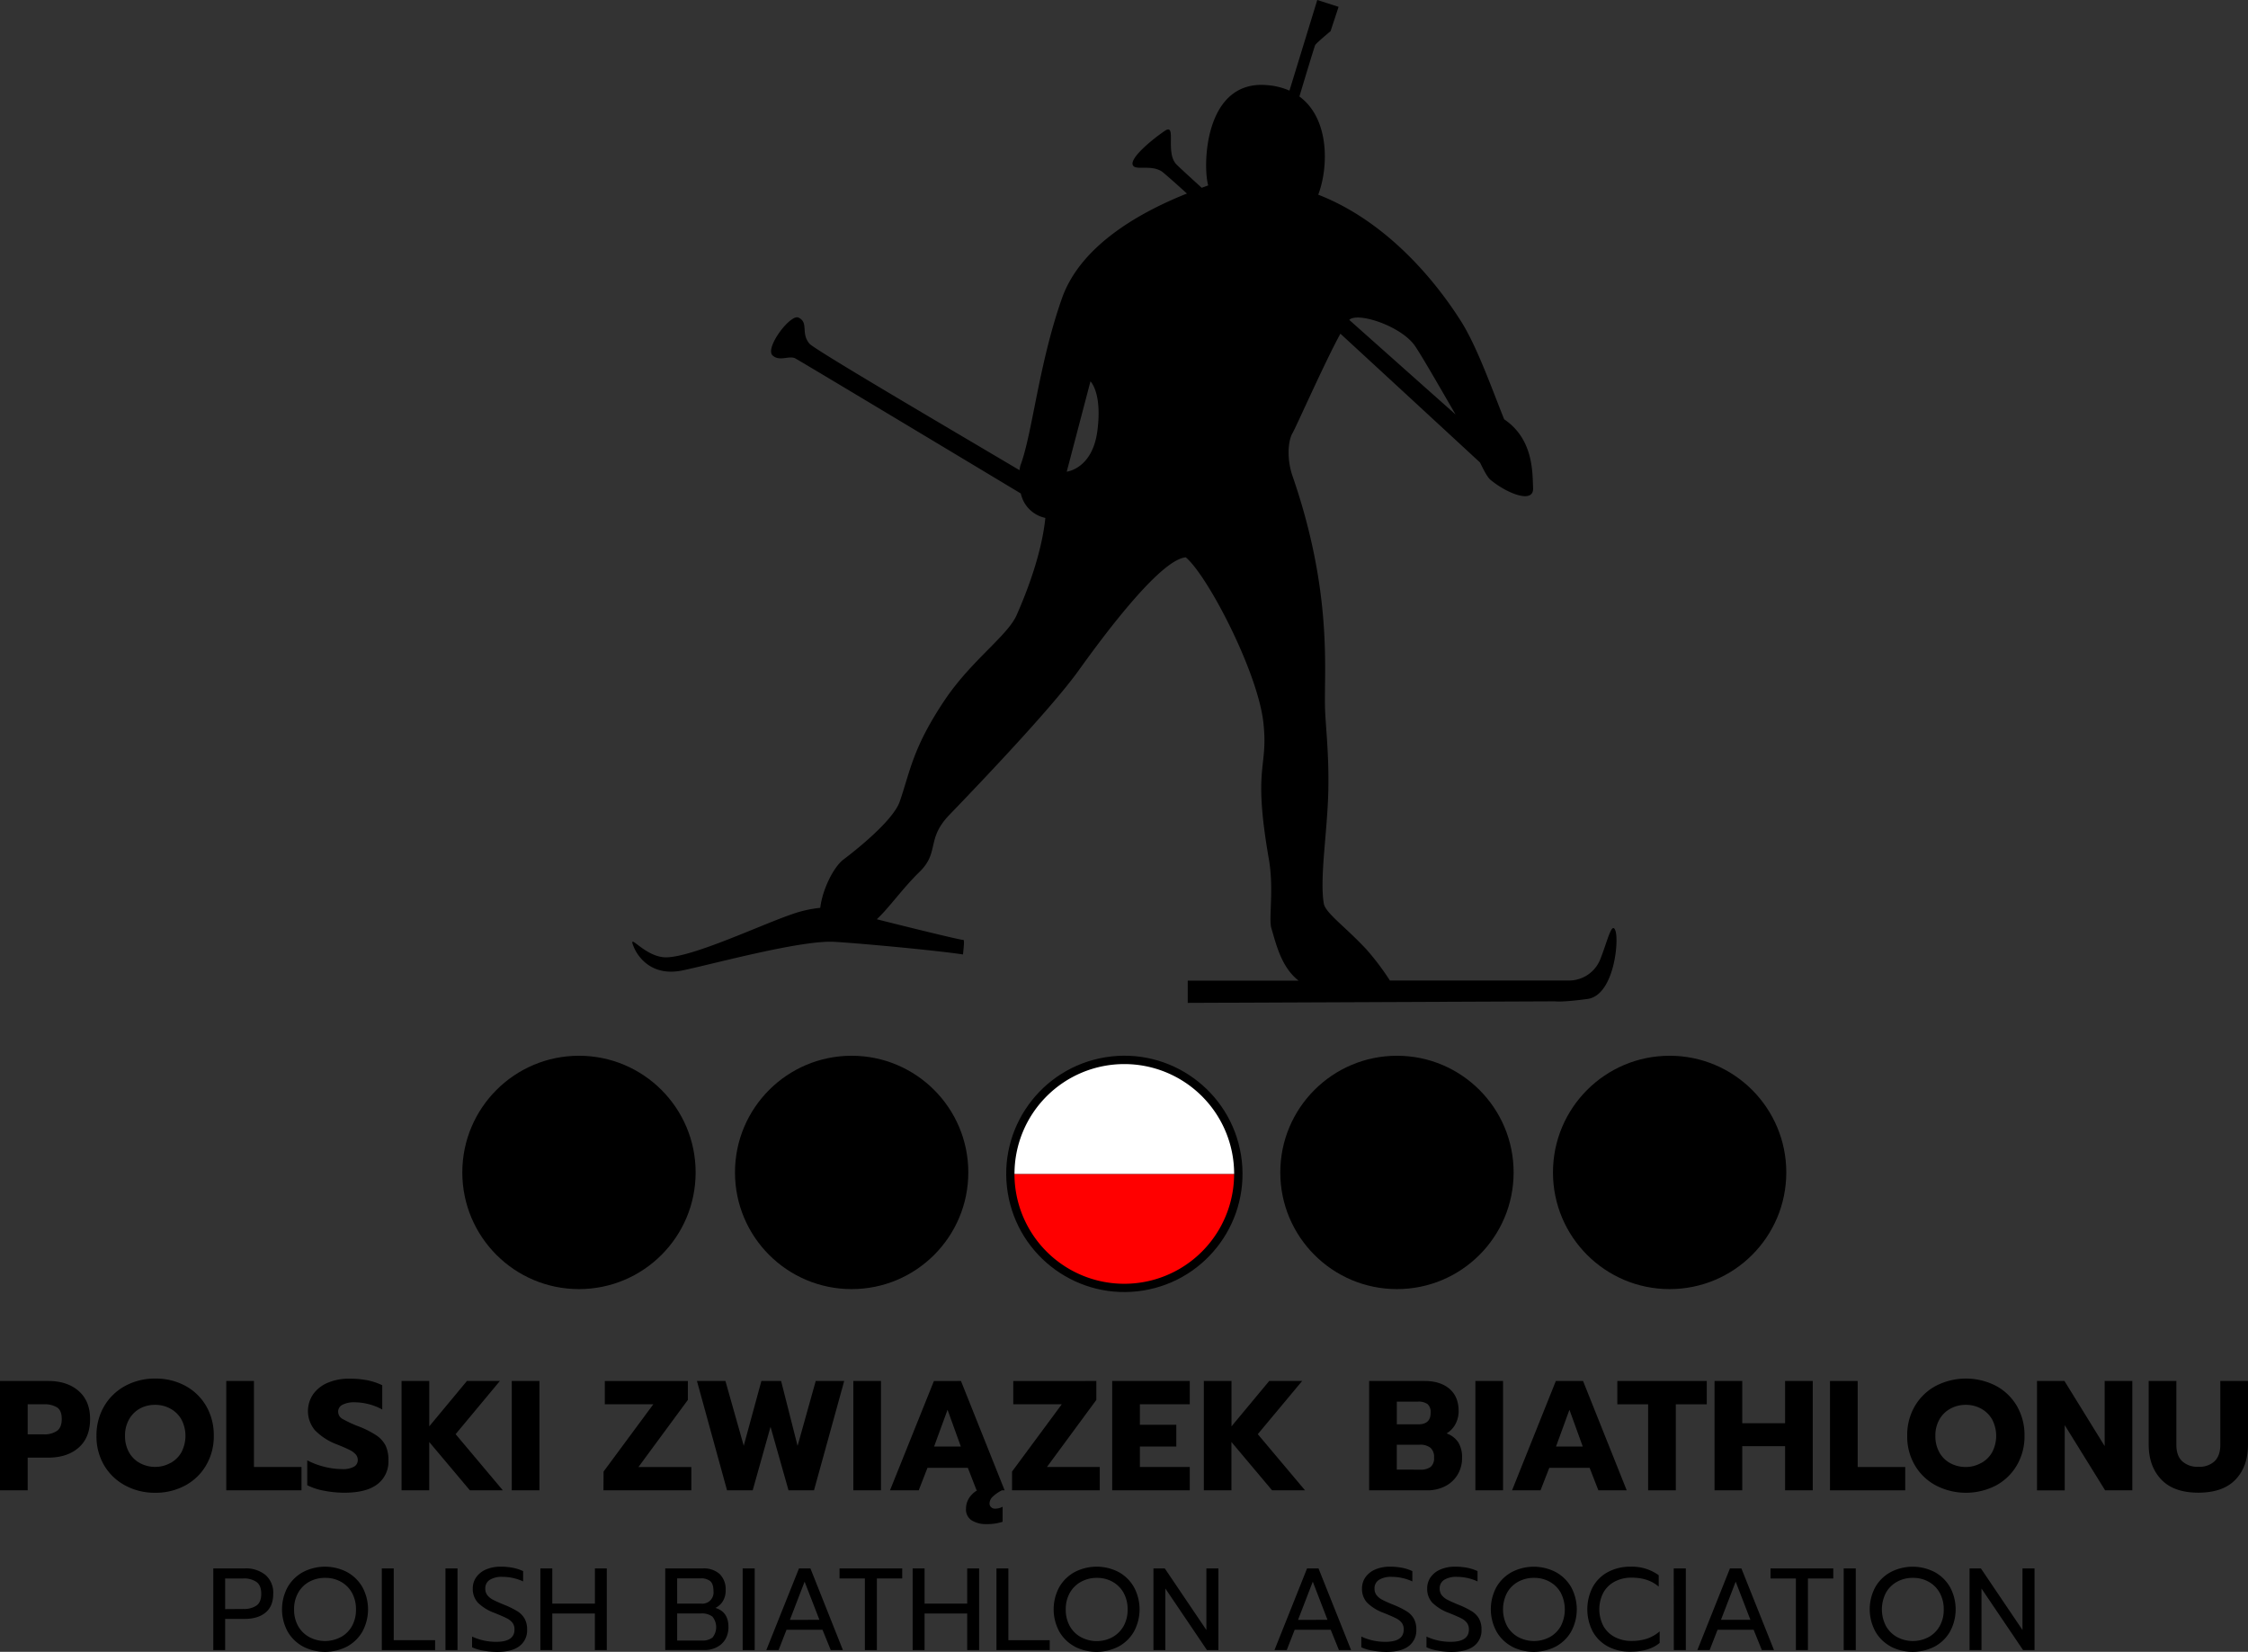 <?xml version="1.0" encoding="UTF-8"?> <svg xmlns="http://www.w3.org/2000/svg" viewBox="0 0 818.75 601.56"><rect x="0" y="0" width="818.75" height="601.56" fill="#333333" stroke="none"/><defs><style>.cls-1{fill-rule:evenodd;}.cls-2{fill:red;}.cls-3{fill:#fff;}</style></defs><title>LOGO_</title><g id="Layer_2" data-name="Layer 2"><g id="Page_1" data-name="Page 1"><g id="Warstwa_1" data-name="Warstwa 1"><path class="cls-1" d="M588.4,339.09c-1.29-4-2.9,3.54-5.5,10.1a12.25,12.25,0,0,1-11.57,7.89H506.22a94.4,94.4,0,0,0-8.54-11.32c-7.74-8.32-15-13.31-15.54-16.76-1.56-9.37,1.33-26.1,1.65-41.11.29-13.13-1-23.56-1.19-29.73-.49-13.21,3-41.84-11.84-84.78-2.12-6.13-1.71-12.73,0-15.67,1.37-2.34,11.6-25.53,17.43-36.19,19.72,18.16,39.21,36.15,50.85,46.91,1.46,3,2.74,5.42,3.79,6.29,5.87,4.9,15.78,8.93,15.54,3.06s.12-17.86-10.53-25.08c-4.16-10.28-9.79-26.31-15.66-35.61S508.39,81.91,480.12,70.9c3.75-9.89,4.23-27.64-6.86-35.76,2.25-7.5,5.5-18.24,5.74-18.71.37-.74,5.61-5.08,5.61-5.08l2.92-8.86L479.77,0,469.64,33A25,25,0,0,0,461.46,31c-23-2-23.42,29.73-21.41,36.52l-2.37.87c-5-4.56-8.37-7.64-9.24-8.55-4.12-4.3.23-15.14-4.17-12.2s-14.2,10.88-11.26,13c1.59,1.13,6.37-.49,10,1.71.58.35,4,3.34,9.29,8.13-15,6-38.34,17.85-45.51,38.12C378.27,132.75,376,158,371.66,169.46a12.72,12.72,0,0,0-.34,1.77c-27.75-16.44-74.64-43.9-76.49-46.06-3.29-3.82-.17-7.68-4-9.51-2.94-1.4-12.36,11.08-9.44,13.78,2.56,2.39,6.12-.18,8.4,1.15,7.59,4.4,82,49.12,82,49.12a11.59,11.59,0,0,0,8.94,8.9c-1.29,12.66-6.49,26.43-10.47,35.42-3.32,7.52-16.55,16.53-26.24,31-11.66,17.43-12.49,25.8-16.33,36.89-2.41,6.95-16.09,17.79-20.49,21.09-3.55,2.67-7.66,10.86-8.45,17.6a44.07,44.07,0,0,0-10.52,2.4c-11.32,3.9-35.05,15.16-45.19,15.62-8.07.37-14.64-9.73-12.25-3.86,1.42,3.51,6.42,11,17.8,8.63S292,342.22,304.13,343s38.35,3.3,46.61,4.59c.37-3.67.55-5.51,0-5.32s-22.48-5.24-31.4-7.5c4.34-4,9.54-11.41,15.54-17.23,7.42-7.21,2.34-11.91,10.91-20.79,15.94-16.54,38.17-40.19,47-52.49,11.26-15.72,30.28-40.55,39.09-41.29,8.07,6.79,26.24,41.84,28.26,60.2,1.87,17-4,15.23,2,49.73,1.9,10.85-.13,21.7.9,25.11,1.73,5.68,3.54,14.13,9.93,19.12H432.59v8.09l133.79-.56s2.26.42,11.8-.86S589.68,343.13,588.4,339.09ZM491.56,116.36c3.43-2.69,18.87,2.5,23.77,9.59,2.54,3.69,9.15,15.25,14.81,25-9.66-8.58-23.89-21.24-38.71-34.44C491.48,116.45,491.52,116.39,491.56,116.36ZM399.68,156.9c-1.81,13.89-11.16,14.87-11.16,14.87l8.64-32.89S401.5,143,399.68,156.9Z"></path><path d="M0,502.92H17.55q6.94,0,11.1,3.65t4.16,10.19q0,6.74-4.13,10.4t-11.13,3.68H10.08v11.9H0Zm16,19.43a8,8,0,0,0,4.76-1.26c1.16-.83,1.73-2.28,1.73-4.33s-.56-3.45-1.7-4.21A8.59,8.59,0,0,0,16,511.41H10.08v10.94Z"></path><path d="M45.65,541a19.64,19.64,0,0,1-7.7-7.32,20.64,20.64,0,0,1-2.81-10.79A20.86,20.86,0,0,1,38,512a19.69,19.69,0,0,1,7.7-7.34,22.58,22.58,0,0,1,10.9-2.62,22.53,22.53,0,0,1,10.86,2.62A19.46,19.46,0,0,1,75.07,512a21,21,0,0,1,2.79,10.83,20.72,20.72,0,0,1-2.79,10.79A19.41,19.41,0,0,1,67.41,541a22.54,22.54,0,0,1-10.86,2.63A22.58,22.58,0,0,1,45.65,541Zm16.43-8.2a10.18,10.18,0,0,0,4-3.93,12.88,12.88,0,0,0,0-11.93,10.24,10.24,0,0,0-4-3.93,11.29,11.29,0,0,0-5.59-1.4,11.45,11.45,0,0,0-5.64,1.4A10.22,10.22,0,0,0,47,516.91a11.74,11.74,0,0,0-1.46,6,11.91,11.91,0,0,0,1.46,6,9.9,9.9,0,0,0,4,3.93,11.65,11.65,0,0,0,5.61,1.37A11.36,11.36,0,0,0,62.08,532.77Z"></path><path d="M82.41,502.92H92.49v31.33h17.32v8.49H82.41Z"></path><path d="M118,542.88a22.43,22.43,0,0,1-6.1-2v-9.06a28.16,28.16,0,0,0,6.41,2.39,26.87,26.87,0,0,0,6.35.8,8.35,8.35,0,0,0,4.22-.85,2.7,2.7,0,0,0,1.42-2.45,3,3,0,0,0-.77-2.08,7.27,7.27,0,0,0-2.25-1.63c-1-.49-2.52-1.17-4.61-2a21.87,21.87,0,0,1-8-5.18,10.87,10.87,0,0,1-.6-13.1,12.42,12.42,0,0,1,5.32-4.16,19.59,19.59,0,0,1,7.87-1.48,33.27,33.27,0,0,1,6.49.57,23,23,0,0,1,5.47,1.82v8.83a21.52,21.52,0,0,0-10.08-2.62,9.12,9.12,0,0,0-4.36.88,2.76,2.76,0,0,0-1.62,2.54,3,3,0,0,0,1.65,2.67,43.18,43.18,0,0,0,6.09,2.8,32.26,32.26,0,0,1,6.3,3.24,9.85,9.85,0,0,1,3.27,3.71,12.09,12.09,0,0,1,1,5.35,10.29,10.29,0,0,1-4,8.63q-4,3.1-12,3.11A39,39,0,0,1,118,542.88Z"></path><path d="M146.25,502.92h10.09v16.52l13.72-16.52h12l-16.12,19.37,17.2,20.45h-12l-14.81-17.6v17.6H146.25Z"></path><path d="M186.39,502.92h10.08v39.82H186.39Z"></path><path d="M219.83,535.9l18.11-24.49H220.28v-8.49h30.25v6.89l-18,24.44h19.26v8.49h-32Z"></path><path d="M253.84,502.92h10.37l6.67,23.59,6.43-23.59h7.18l6,23.64,6.61-23.64h10.37l-11,39.82h-9.28l-6.55-23.13-6.5,23.13h-9.34Z"></path><path d="M310.79,502.92h10.08v39.82H310.79Z"></path><path d="M361,548.89a1.94,1.94,0,0,0,1.43.52,5.59,5.59,0,0,0,2.73-.69v5.47a17.88,17.88,0,0,1-5.87.85,9.65,9.65,0,0,1-5.38-1.36,4.63,4.63,0,0,1-2.08-4.16,7.22,7.22,0,0,1,1.08-3.9,8.78,8.78,0,0,1,3-2.88h-.22l-3.19-8.2h-14.7l-3.19,8.2H324.15l16-39.82H350l15.9,39.82h-1a13.8,13.8,0,0,0-3.42,2.39,3.47,3.47,0,0,0-1.08,2.4A1.83,1.83,0,0,0,361,548.89Zm-11.05-22.1-4.84-13.39-4.9,13.39Z"></path><path d="M368.6,535.9l18.11-24.49H369.05v-8.49H399.3v6.89l-18,24.44h19.25v8.49H368.6Z"></path><path d="M405.08,502.92h28.25v8.49H415.16v7.46h13.27v7.92H415.16v7.46h18.17v8.49H405.08Z"></path><path d="M438.45,502.92h10.08v16.52l13.73-16.52h12L458.1,522.29l17.21,20.45h-12l-14.81-17.6v17.6H438.45Z"></path><path d="M498.66,502.92h20.17q5.74,0,9.08,2.85t3.34,8.14a9.9,9.9,0,0,1-1.14,4.68,8.62,8.62,0,0,1-3.25,3.42,8.52,8.52,0,0,1,4.27,3.27,10.2,10.2,0,0,1,1.37,5.56,11.59,11.59,0,0,1-1.71,6.34,11.13,11.13,0,0,1-4.58,4.13,14.15,14.15,0,0,1-6.42,1.43H498.66Zm17.95,15.78q4.44,0,4.44-4.16a3.86,3.86,0,0,0-1.14-3.22,5.64,5.64,0,0,0-3.48-.88h-7.69v8.26Zm.62,16.52a6.19,6.19,0,0,0,3.82-1,4.07,4.07,0,0,0,1.25-3.41,4.41,4.41,0,0,0-1.31-3.57,6.05,6.05,0,0,0-4-1.11h-8.26v9.06Z"></path><path d="M537.35,502.92h10.08v39.82H537.35Z"></path><path d="M566.66,502.92h9.91l15.9,39.82H582.15l-3.19-8.2H564.27l-3.19,8.2H550.71Zm9.8,23.87-4.85-13.39-4.89,13.39Z"></path><path d="M600.27,511.41H589.05v-8.49h32.58v8.49H610.35v31.33H600.27Z"></path><path d="M624.46,502.92h10.09V518.3h15.6V502.92h10.08v39.82H650.15V526.67h-15.6v16.07H624.46Z"></path><path d="M666.51,502.92h10.08v31.33h17.32v8.49h-27.4Z"></path><path d="M705.14,541a19.48,19.48,0,0,1-7.69-7.32,20.55,20.55,0,0,1-2.82-10.79A20.77,20.77,0,0,1,697.45,512a19.53,19.53,0,0,1,7.69-7.34,23.9,23.9,0,0,1,21.76,0,19.46,19.46,0,0,1,7.66,7.34,21,21,0,0,1,2.79,10.83,20.72,20.72,0,0,1-2.79,10.79A19.41,19.41,0,0,1,726.9,541a23.82,23.82,0,0,1-21.76,0Zm16.43-8.2a10.18,10.18,0,0,0,4-3.93,12.88,12.88,0,0,0,0-11.93,10.24,10.24,0,0,0-4-3.93,11.28,11.28,0,0,0-5.58-1.4,11.4,11.4,0,0,0-5.64,1.4,10.18,10.18,0,0,0-4,3.93,11.74,11.74,0,0,0-1.46,6,11.91,11.91,0,0,0,1.46,6,9.86,9.86,0,0,0,4,3.93,11.62,11.62,0,0,0,5.61,1.37A11.35,11.35,0,0,0,721.57,532.77Z"></path><path d="M741.9,502.92h10l14.64,23.7v-23.7h10.08v39.82h-9.91L752,519v23.75H741.9Z"></path><path d="M787.14,538.78q-4.56-4.81-4.56-12.73V502.92h10.08v23.24c0,2.66.71,4.68,2.14,6a8.14,8.14,0,0,0,5.89,2,8,8,0,0,0,5.87-2c1.41-1.36,2.11-3.38,2.11-6V502.92h10.08v23.13q0,8-4.53,12.76t-13.53,4.79Q791.69,543.6,787.14,538.78Z"></path><path d="M77.68,571.18H89.13a11.19,11.19,0,0,1,7.59,2.41,8.52,8.52,0,0,1,2.79,6.83c0,3-.92,5.28-2.77,6.82s-4.38,2.32-7.61,2.32H82v11.36H77.68Zm11,14.77a8,8,0,0,0,4.72-1.24q1.75-1.23,1.75-4.29c0-2-.58-3.48-1.75-4.32a7.89,7.89,0,0,0-4.72-1.26H82V586Z"></path><path d="M110.38,599.63a14.28,14.28,0,0,1-5.62-5.47,17,17,0,0,1,0-16.17,14.46,14.46,0,0,1,5.62-5.49,17.39,17.39,0,0,1,16,0A14.46,14.46,0,0,1,132,578a17,17,0,0,1,0,16.17,14.28,14.28,0,0,1-5.62,5.47,17.55,17.55,0,0,1-16,0Zm13.72-3.41a10.4,10.4,0,0,0,4.07-4,12.14,12.14,0,0,0,1.48-6.1,12.31,12.31,0,0,0-1.46-6.07,10.34,10.34,0,0,0-4-4,11.54,11.54,0,0,0-5.7-1.43A11.82,11.82,0,0,0,112.7,576a10.29,10.29,0,0,0-4.08,4,12,12,0,0,0-1.51,6.09,12.14,12.14,0,0,0,1.48,6.1,10.4,10.4,0,0,0,4.07,4,12.16,12.16,0,0,0,11.44,0Z"></path><path d="M139.06,571.18h4.34v26.13h15.07v3.61H139.06Z"></path><path d="M162.25,571.18h4.38v29.74h-4.38Z"></path><path d="M176,601.11a15.48,15.48,0,0,1-4.06-1.21V596a20.58,20.58,0,0,0,8.81,1.91q6.63,0,6.63-4.46a3.94,3.94,0,0,0-.72-2.47,6.06,6.06,0,0,0-2.09-1.64c-.9-.47-2.38-1.11-4.42-1.94a16.74,16.74,0,0,1-6.09-3.74,7.36,7.36,0,0,1-1.87-5.15,7,7,0,0,1,1.28-4.15,8.37,8.37,0,0,1,3.57-2.81,13.26,13.26,0,0,1,5.28-1,22.47,22.47,0,0,1,4.38.38,16.76,16.76,0,0,1,3.83,1.23v3.75a18.09,18.09,0,0,0-7.49-1.66,8.34,8.34,0,0,0-4.68,1.1,3.59,3.59,0,0,0-1.61,3.15,3.86,3.86,0,0,0,.7,2.36,6.18,6.18,0,0,0,2.08,1.71c.92.49,2.29,1.11,4.11,1.85a30.59,30.59,0,0,1,4.76,2.34,7.62,7.62,0,0,1,2.66,2.7,7.89,7.89,0,0,1,.92,4,7.12,7.12,0,0,1-2.77,6q-2.76,2.13-8.17,2.13A28.28,28.28,0,0,1,176,601.11Z"></path><path d="M196.81,571.18h4.34V584h15.53V571.18H221v29.74h-4.34V587.61H201.15v13.31h-4.34Z"></path><path d="M242.29,571.18H256a8.59,8.59,0,0,1,6.12,2.05,7.76,7.76,0,0,1,2.17,5.95,7.22,7.22,0,0,1-1,3.9,6.35,6.35,0,0,1-2.74,2.48q4.76,1.41,4.76,6.94a8.53,8.53,0,0,1-1.13,4.49A7.64,7.64,0,0,1,261,599.9a9.23,9.23,0,0,1-4.34,1H242.29ZM255.39,584a4.08,4.08,0,0,0,4.47-4.56q0-2.6-1.17-3.63a5.25,5.25,0,0,0-3.59-1h-8.47V584Zm.3,13.44a5.85,5.85,0,0,0,3.83-1.1,6.05,6.05,0,0,0-.06-7.62,6.44,6.44,0,0,0-4.15-1.15h-8.68v9.87Z"></path><path d="M270.49,571.18h4.38v29.74h-4.38Z"></path><path d="M291,571.18h4.17L307,600.92h-4.43l-3-7.4H286.46l-2.89,7.4H279.1Zm7.44,18.72L293.05,576l-5.36,13.91Z"></path><path d="M315,574.84h-9.23v-3.66H328.6v3.66h-9.23v26.08H315Z"></path><path d="M332.4,571.18h4.34V584h15.53V571.18h4.34v29.74h-4.34V587.61H336.74v13.31H332.4Z"></path><path d="M362.92,571.18h4.34v26.13h15.06v3.61h-19.4Z"></path><path d="M391.42,599.63a14.15,14.15,0,0,1-5.62-5.47,17,17,0,0,1,0-16.17,14.33,14.33,0,0,1,5.62-5.49,17.36,17.36,0,0,1,16,0A14.33,14.33,0,0,1,413,578a17,17,0,0,1,0,16.17,14.15,14.15,0,0,1-5.62,5.47,17.52,17.52,0,0,1-16,0Zm13.72-3.41a10.37,10.37,0,0,0,4.06-4,12,12,0,0,0,1.49-6.1,12.2,12.2,0,0,0-1.47-6.07,10.34,10.34,0,0,0-4-4,11.49,11.49,0,0,0-5.7-1.43,11.76,11.76,0,0,0-5.76,1.41,10.38,10.38,0,0,0-4.09,4,12,12,0,0,0-1.51,6.09,12.14,12.14,0,0,0,1.49,6.1,10.37,10.37,0,0,0,4.06,4,12.18,12.18,0,0,0,11.45,0Z"></path><path d="M420.1,571.18h4.13l15.15,22.43V571.18h4.38v29.74h-4.17L424.44,578.5v22.42H420.1Z"></path><path d="M476.05,571.18h4.17l11.87,29.74h-4.43l-3-7.4H471.54l-2.89,7.4h-4.47Zm7.44,18.72L478.13,576l-5.36,13.91Z"></path><path d="M499.87,601.11a15.48,15.48,0,0,1-4.06-1.21V596a20.53,20.53,0,0,0,8.8,1.91q6.64,0,6.64-4.46a3.94,3.94,0,0,0-.72-2.47,6.06,6.06,0,0,0-2.09-1.64c-.9-.47-2.38-1.11-4.42-1.94a16.74,16.74,0,0,1-6.09-3.74,7.32,7.32,0,0,1-1.87-5.15,7,7,0,0,1,1.28-4.15,8.37,8.37,0,0,1,3.57-2.81,13.23,13.23,0,0,1,5.28-1,22.54,22.54,0,0,1,4.38.38,16.76,16.76,0,0,1,3.83,1.23v3.75a18.12,18.12,0,0,0-7.49-1.66,8.34,8.34,0,0,0-4.68,1.1,3.59,3.59,0,0,0-1.61,3.15,3.86,3.86,0,0,0,.7,2.36,6.08,6.08,0,0,0,2.08,1.71c.92.49,2.29,1.11,4.11,1.85a30.59,30.59,0,0,1,4.76,2.34,7.71,7.71,0,0,1,2.66,2.7,7.89,7.89,0,0,1,.91,4,7.11,7.11,0,0,1-2.76,6c-1.84,1.42-4.57,2.13-8.17,2.13A28.28,28.28,0,0,1,499.87,601.11Z"></path><path d="M523.61,601.11a15.56,15.56,0,0,1-4.07-1.21V596a20.58,20.58,0,0,0,8.81,1.91c4.42,0,6.64-1.49,6.64-4.46a3.94,3.94,0,0,0-.73-2.47,6,6,0,0,0-2.08-1.64c-.91-.47-2.38-1.11-4.43-1.94a16.78,16.78,0,0,1-6.08-3.74,7.32,7.32,0,0,1-1.87-5.15,7,7,0,0,1,1.27-4.15,8.4,8.4,0,0,1,3.58-2.81,13.21,13.21,0,0,1,5.27-1,22.47,22.47,0,0,1,4.38.38,16.84,16.84,0,0,1,3.84,1.23v3.75a18.12,18.12,0,0,0-7.49-1.66,8.32,8.32,0,0,0-4.68,1.1,3.59,3.59,0,0,0-1.62,3.15,3.86,3.86,0,0,0,.7,2.36,6.12,6.12,0,0,0,2.09,1.71c.92.49,2.29,1.11,4.1,1.85a30.77,30.77,0,0,1,4.77,2.34,7.71,7.71,0,0,1,2.66,2.7,7.89,7.89,0,0,1,.91,4,7.11,7.11,0,0,1-2.76,6q-2.77,2.13-8.17,2.13A28.12,28.12,0,0,1,523.61,601.11Z"></path><path d="M550.66,599.63a14.28,14.28,0,0,1-5.62-5.47A17,17,0,0,1,545,578a14.46,14.46,0,0,1,5.62-5.49,17.39,17.39,0,0,1,16,0,14.46,14.46,0,0,1,5.62,5.49,17,17,0,0,1,0,16.17,14.28,14.28,0,0,1-5.62,5.47,17.55,17.55,0,0,1-16,0Zm13.72-3.41a10.4,10.4,0,0,0,4.07-4,13.33,13.33,0,0,0,0-12.17,10.34,10.34,0,0,0-4-4,11.51,11.51,0,0,0-5.7-1.43A11.82,11.82,0,0,0,553,576a10.29,10.29,0,0,0-4.08,4,13.13,13.13,0,0,0,0,12.19,10.31,10.31,0,0,0,4.06,4,12.15,12.15,0,0,0,11.44,0Z"></path><path d="M585.7,599.65a13.76,13.76,0,0,1-5.58-5.43,17.63,17.63,0,0,1,0-16.31,13.68,13.68,0,0,1,5.58-5.45,17,17,0,0,1,8.16-1.91,16.59,16.59,0,0,1,10.26,3.1v4.17q-3.71-3.27-9.87-3.28a12.84,12.84,0,0,0-6.11,1.41,10.17,10.17,0,0,0-4.15,4,13.18,13.18,0,0,0,0,12.23,10.12,10.12,0,0,0,4.16,4,12.79,12.79,0,0,0,6.07,1.41,17.87,17.87,0,0,0,5.63-.83,13.65,13.65,0,0,0,4.62-2.66v4.21q-3.82,3.2-10.64,3.19A17.07,17.07,0,0,1,585.7,599.65Z"></path><path d="M609.59,571.18H614v29.74h-4.38Z"></path><path d="M630.07,571.18h4.17l11.87,29.74h-4.42l-3-7.4H625.56l-2.89,7.4H618.2Zm7.45,18.72L632.16,576,626.8,589.9Z"></path><path d="M654.09,574.84h-9.24v-3.66H667.7v3.66h-9.23v26.08h-4.38Z"></path><path d="M671.5,571.18h4.39v29.74H671.5Z"></path><path d="M688.66,599.63a14.21,14.21,0,0,1-5.62-5.47A17,17,0,0,1,683,578a14.4,14.4,0,0,1,5.62-5.49,17.39,17.39,0,0,1,16,0,14.37,14.37,0,0,1,5.61,5.49,17,17,0,0,1,0,16.17,14.19,14.19,0,0,1-5.61,5.47,17.55,17.55,0,0,1-16,0Zm13.72-3.41a10.37,10.37,0,0,0,4.06-4,12,12,0,0,0,1.49-6.1,12.2,12.2,0,0,0-1.47-6.07,10.28,10.28,0,0,0-4-4,11.49,11.49,0,0,0-5.7-1.43A11.76,11.76,0,0,0,691,576a10.38,10.38,0,0,0-4.09,4,13.13,13.13,0,0,0,0,12.19,10.37,10.37,0,0,0,4.06,4,12.18,12.18,0,0,0,11.45,0Z"></path><path d="M717.34,571.18h4.13l15.15,22.43V571.18H741v29.74h-4.17L721.68,578.5v22.42h-4.34Z"></path></g></g><g id="Layer_7" data-name="Layer 7"><circle cx="210.87" cy="426.97" r="42.49"></circle><circle cx="310.18" cy="426.97" r="42.49"></circle><circle cx="508.79" cy="426.97" r="42.49"></circle><circle cx="608.1" cy="426.97" r="42.49"></circle><circle cx="409.49" cy="427.52" r="43.03" transform="translate(-63.19 71.11) rotate(-9.22)"></circle><path class="cls-2" d="M369.48,427.52a40,40,0,0,0,80,0Z"></path><path class="cls-3" d="M409.49,387.51a40,40,0,0,0-40,40h80A40,40,0,0,0,409.49,387.51Z"></path></g></g></svg> 